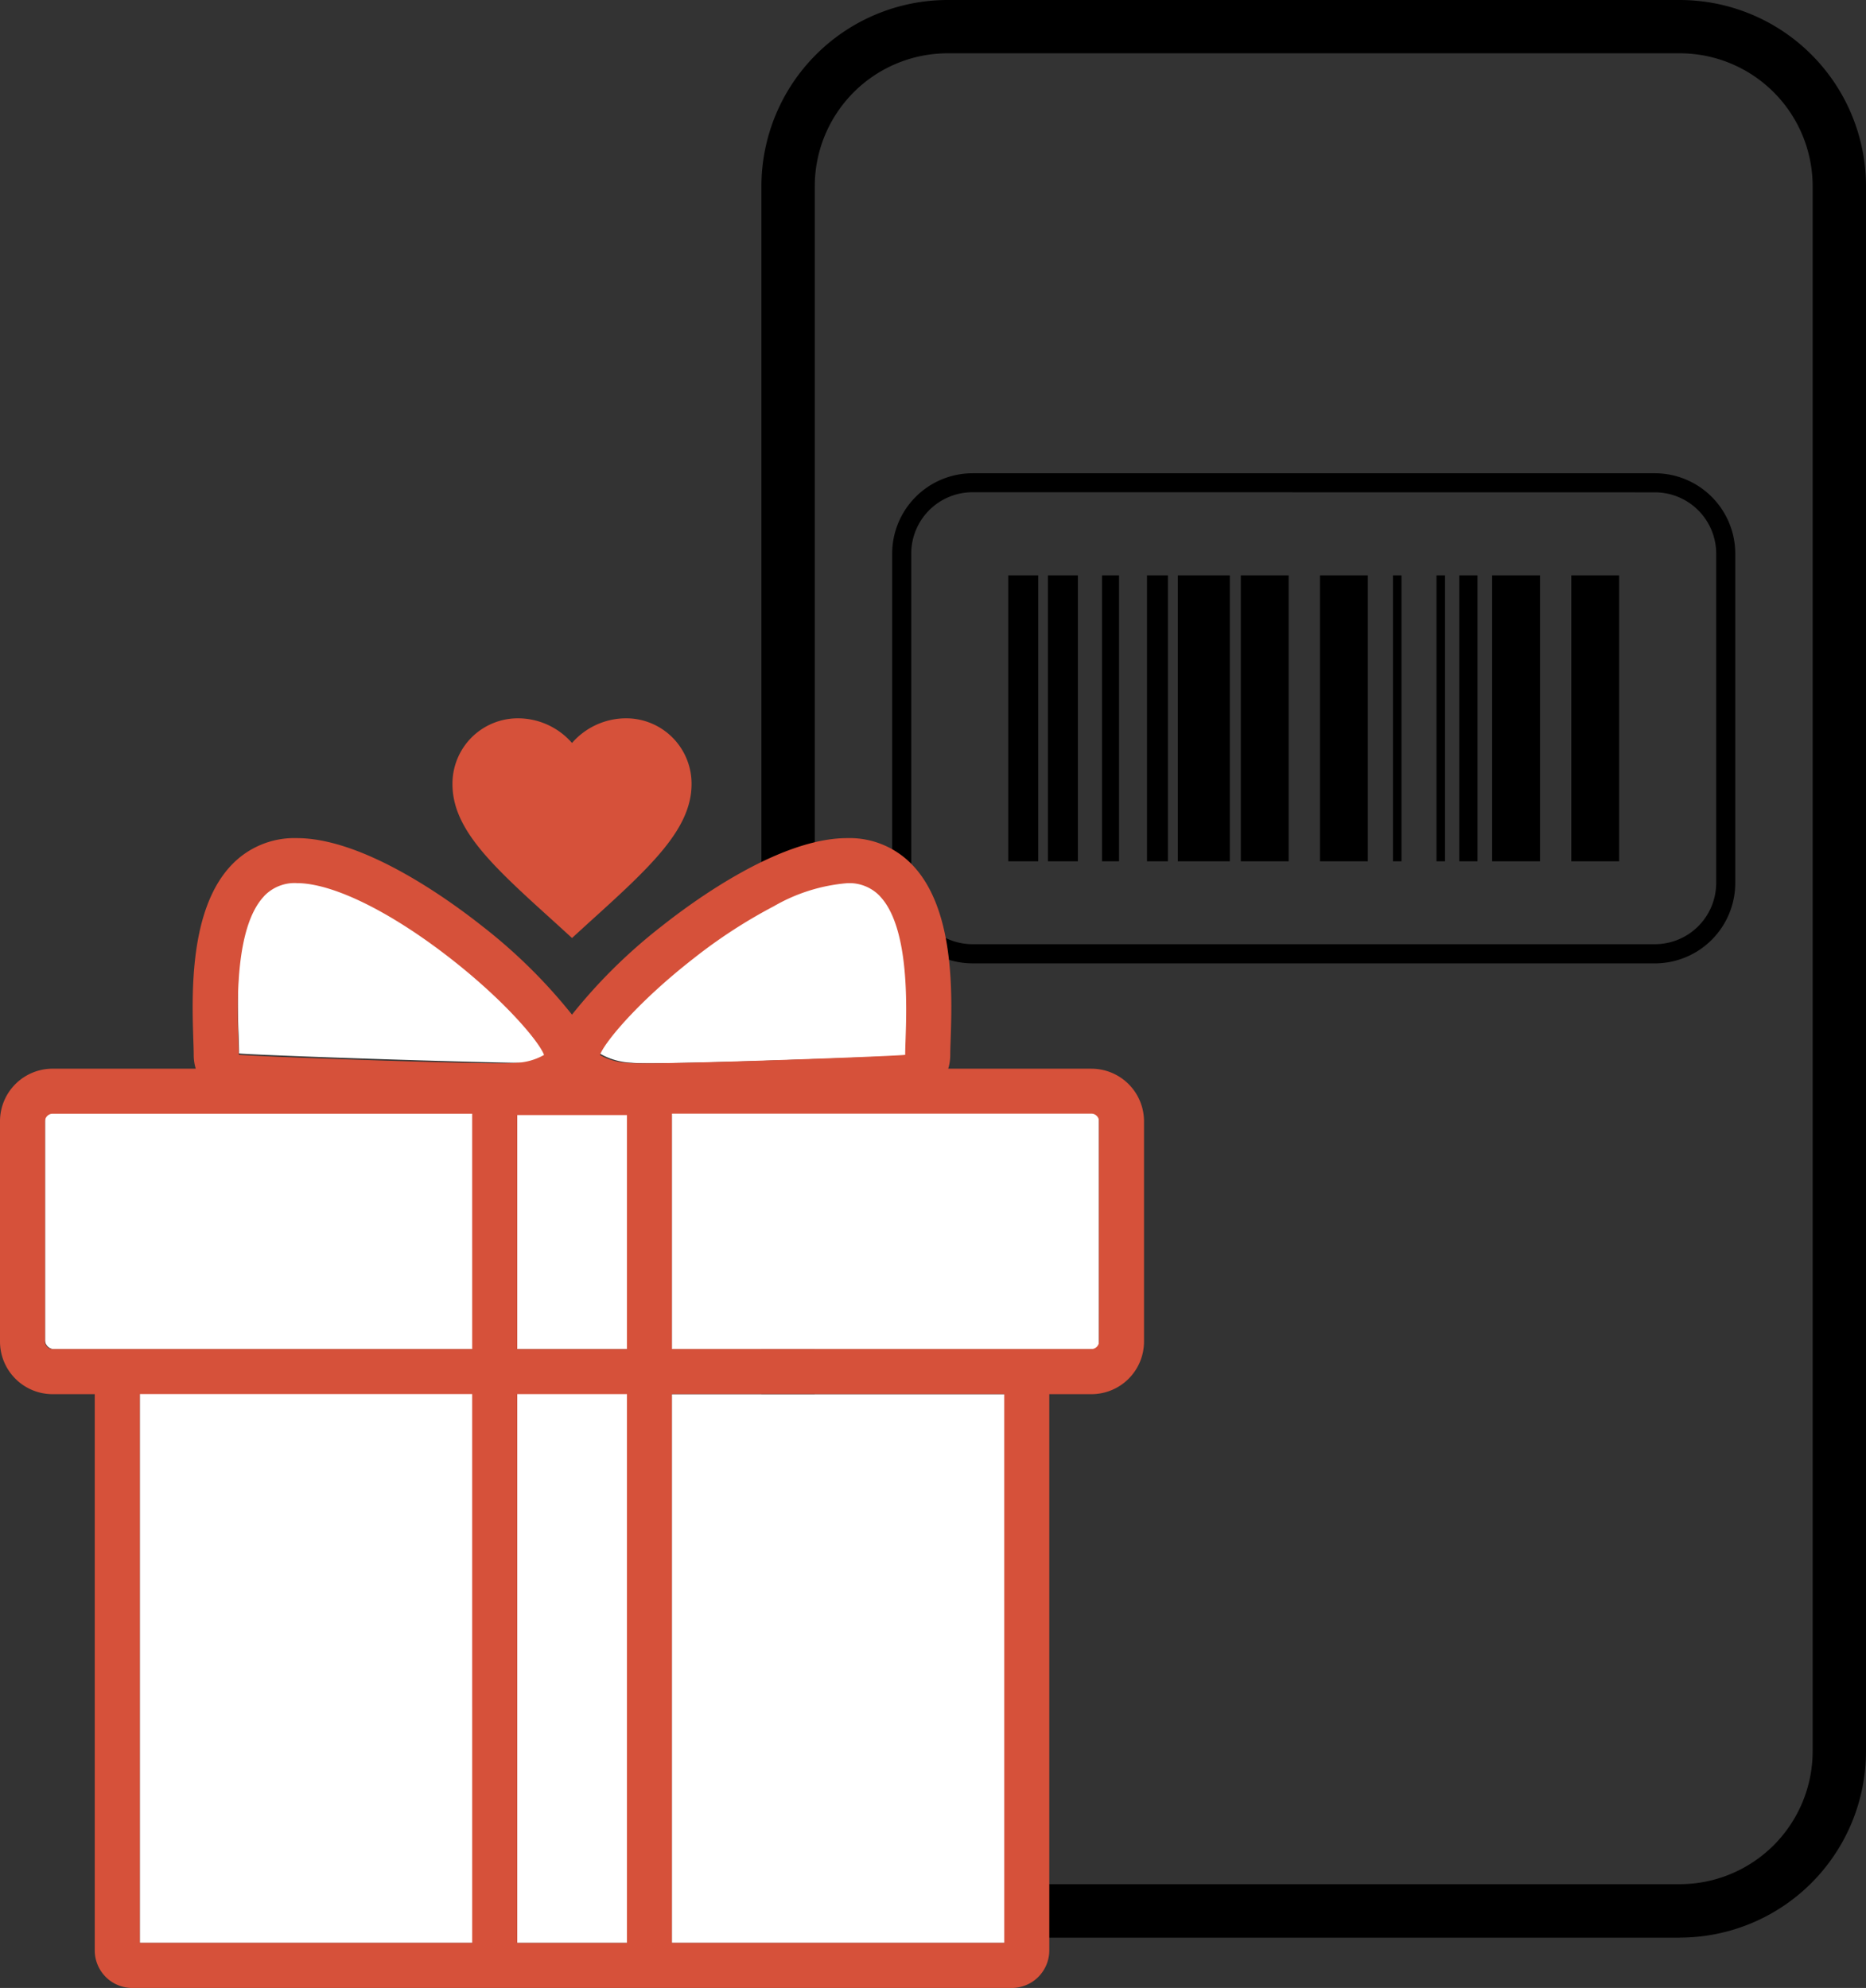 <svg xmlns="http://www.w3.org/2000/svg" xmlns:xlink="http://www.w3.org/1999/xlink" width="91.815" height="97.8" viewBox="0 0 91.815 97.8">
  <rect x="0" y="0" width="91.815" height="97.8" fill="#333333" stroke="none"/>
  <defs>
    <clipPath id="clip-path">
      <rect id="사각형_1634" data-name="사각형 1634" width="11.764" height="10.808" fill="#d6513a"/>
    </clipPath>
  </defs>
  <g id="그룹_10777" data-name="그룹 10777" transform="translate(-7 -20)">
    <g id="그룹_10778" data-name="그룹 10778" transform="translate(7 20)">
      <path id="패스_2970" data-name="패스 2970" d="M244.985,95.326H208.957a9.171,9.171,0,0,1-9.161-9.161v-77A9.171,9.171,0,0,1,208.957,0h36.028a9.171,9.171,0,0,1,9.161,9.161v77a9.171,9.171,0,0,1-9.161,9.161m-36.028-92.7a6.543,6.543,0,0,0-6.536,6.536v77a6.543,6.543,0,0,0,6.536,6.536h36.028a6.543,6.543,0,0,0,6.536-6.536v-77a6.543,6.543,0,0,0-6.536-6.536Z" transform="translate(-162.331)"/>
      <path id="패스_2971" data-name="패스 2971" d="M135.709,303.776h6.177V292.2h-6.177Z" transform="translate(-110.262 -237.405)" fill="#fff"/>
      <path id="패스_2972" data-name="패스 2972" d="M172.969,237.3c0-.077,0-.147.007-.23.063-1.921.212-6.42-1.459-8.172a2.355,2.355,0,0,0-1.825-.726,7.258,7.258,0,0,0-2.48.564,28.92,28.92,0,0,0-4.457,2.933c-3.19,2.513-5.074,4.841-5.324,5.554a3.371,3.371,0,0,0,1.557.446c.9.12,10.169-.2,13.98-.368" transform="translate(-127.91 -185.388)" fill="#fff"/>
      <path id="패스_2973" data-name="패스 2973" d="M62.467,237.212c.074.062,14.108.563,16.384.474a24.076,24.076,0,0,0-5.518-5.265c-3.6-2.659-7.013-4.247-9.14-4.247-.082,0-.152.013-.23.017-1.74,1.778-1.586,6.224-1.519,8.132.012.348.023.65.023.889" transform="translate(-50.705 -185.388)" fill="#fff"/>
      <path id="패스_2974" data-name="패스 2974" d="M135.709,362.683v27.575h6.7V362.683h-6.7Z" transform="translate(-110.262 -294.674)" fill="#fff"/>
      <rect id="사각형_1635" data-name="사각형 1635" width="16.806" height="26.997" transform="translate(33.059 68.587)" fill="#fff"/>
      <rect id="사각형_1636" data-name="사각형 1636" width="16.717" height="27.575" transform="translate(6.878 68.009)" fill="#fff"/>
      <path id="패스_2975" data-name="패스 2975" d="M196.9,289.268H176.3V301.4h21.015V289.681a.417.417,0,0,0-.41-.413" transform="translate(-143.241 -235.025)" fill="#fff"/>
      <path id="패스_2976" data-name="패스 2976" d="M32.777,289.268H11.818v11.663a.451.451,0,0,0,.42.466H33.2V289.681a.422.422,0,0,0-.42-.413" transform="translate(-9.602 -235.025)" fill="#fff"/>
      <rect id="사각형_1637" data-name="사각형 1637" width="1.474" height="14.067" transform="translate(49.61 28.305)"/>
      <rect id="사각형_1638" data-name="사각형 1638" width="0.835" height="14.067" transform="translate(54.226 28.305)"/>
      <rect id="사각형_1639" data-name="사각형 1639" width="0.418" height="14.067" transform="translate(68.54 28.305)"/>
      <rect id="사각형_1640" data-name="사각형 1640" width="0.418" height="14.067" transform="translate(70.682 28.305)"/>
      <rect id="사각형_1641" data-name="사각형 1641" width="0.895" height="14.067" transform="translate(71.803 28.305)"/>
      <rect id="사각형_1642" data-name="사각형 1642" width="2.558" height="14.067" transform="translate(57.954 28.305)"/>
      <rect id="사각형_1643" data-name="사각형 1643" width="1.474" height="14.067" transform="translate(51.562 28.305)"/>
      <rect id="사각형_1644" data-name="사각형 1644" width="1.029" height="14.067" transform="translate(56.437 28.305)"/>
      <rect id="사각형_1645" data-name="사각형 1645" width="2.354" height="14.067" transform="translate(61.053 28.305)"/>
      <rect id="사각형_1646" data-name="사각형 1646" width="2.354" height="14.067" transform="translate(64.949 28.305)"/>
      <rect id="사각형_1647" data-name="사각형 1647" width="2.354" height="14.067" transform="translate(73.42 28.305)"/>
      <rect id="사각형_1648" data-name="사각형 1648" width="2.354" height="14.067" transform="translate(77.315 28.305)"/>
      <path id="패스_2978" data-name="패스 2978" d="M271.637,148.277H238.059a3.956,3.956,0,0,1-3.952-3.952V128.119a3.956,3.956,0,0,1,3.952-3.952h33.579a3.956,3.956,0,0,1,3.952,3.952v16.207a3.956,3.956,0,0,1-3.952,3.952M238.059,125.1a3.017,3.017,0,0,0-3.014,3.014v16.207a3.018,3.018,0,0,0,3.014,3.014h33.579a3.017,3.017,0,0,0,3.014-3.014V128.119a3.017,3.017,0,0,0-3.014-3.014Z" transform="translate(-190.208 -100.884)"/>
      <g id="그룹_10779" data-name="그룹 10779" transform="translate(22.263 35.338)">
        <g id="그룹_10769" data-name="그룹 10769" transform="translate(0 0)" clip-path="url(#clip-path)">
          <path id="패스_2963" data-name="패스 2963" d="M5.882,10.808l-.846-.772C1.985,7.279,0,5.478,0,3.235A3.216,3.216,0,0,1,3.235,0,3.533,3.533,0,0,1,5.882,1.213,3.533,3.533,0,0,1,8.529,0a3.216,3.216,0,0,1,3.235,3.235c0,2.206-1.985,4.044-5.036,6.8Z" transform="translate(0 0)" fill="#d6513a"/>
        </g>
      </g>
      <path id="패스_2977" data-name="패스 2977" d="M53.705,231.229H46.656a2.289,2.289,0,0,0,.1-.679c0-.17.008-.415.018-.7.076-2.263.217-6.476-1.9-8.664a4.266,4.266,0,0,0-3.19-1.3c-3.3,0-7.474,3.025-9.117,4.325a26.284,26.284,0,0,0-4.423,4.359,26.284,26.284,0,0,0-4.423-4.359c-1.643-1.3-5.819-4.325-9.117-4.325a4.266,4.266,0,0,0-3.19,1.3c-2.115,2.187-1.974,6.4-1.9,8.664.009.283.018.528.018.7a2.3,2.3,0,0,0,.1.679H2.585A2.588,2.588,0,0,0,0,233.815v10.841a2.589,2.589,0,0,0,2.585,2.585H4.662v27.366a1.849,1.849,0,0,0,1.847,1.847H49.782a1.849,1.849,0,0,0,1.847-1.847V247.241h2.076a2.588,2.588,0,0,0,2.585-2.585V233.815a2.588,2.588,0,0,0-2.585-2.585m-10.423-8.5c1.462,1.512,1.332,5.392,1.276,7.049-.01.3-.019.561-.019.767-.013.011-.561.041-1.424.078-3.335.146-11.444.421-12.232.317a2.981,2.981,0,0,1-1.363-.385c.219-.614,1.867-2.623,4.658-4.79a25.338,25.338,0,0,1,3.9-2.53,8.622,8.622,0,0,1,3.607-1.133,2.076,2.076,0,0,1,1.6.627M25.448,274.238v-27h5.4v27h-5.4Zm3.958-29.213H25.448V233.51h5.4v11.515ZM14.605,222.1c1.747,0,4.553,1.37,7.506,3.663,2.791,2.168,4.439,4.176,4.658,4.79a2.979,2.979,0,0,1-1.363.385c-.043.006-.115.01-.2.013-1.869.076-13.4-.356-13.456-.409,0-.206-.009-.466-.019-.767-.055-1.645-.182-5.48,1.247-7.014.01-.011.019-.024.029-.035a2.075,2.075,0,0,1,1.6-.627m8.626,52.136H6.878v-27H23.232Zm0-29.213H2.585a.374.374,0,0,1-.369-.369V233.815a.374.374,0,0,1,.369-.369H23.232Zm26.181,29.213H33.059v-27H49.413Zm4.661-29.582a.374.374,0,0,1-.369.369H33.059v-11.58H53.705a.374.374,0,0,1,.369.369Z" transform="translate(0 -178.654)" fill="#d6513a"/>
    </g>
  </g>
</svg>

